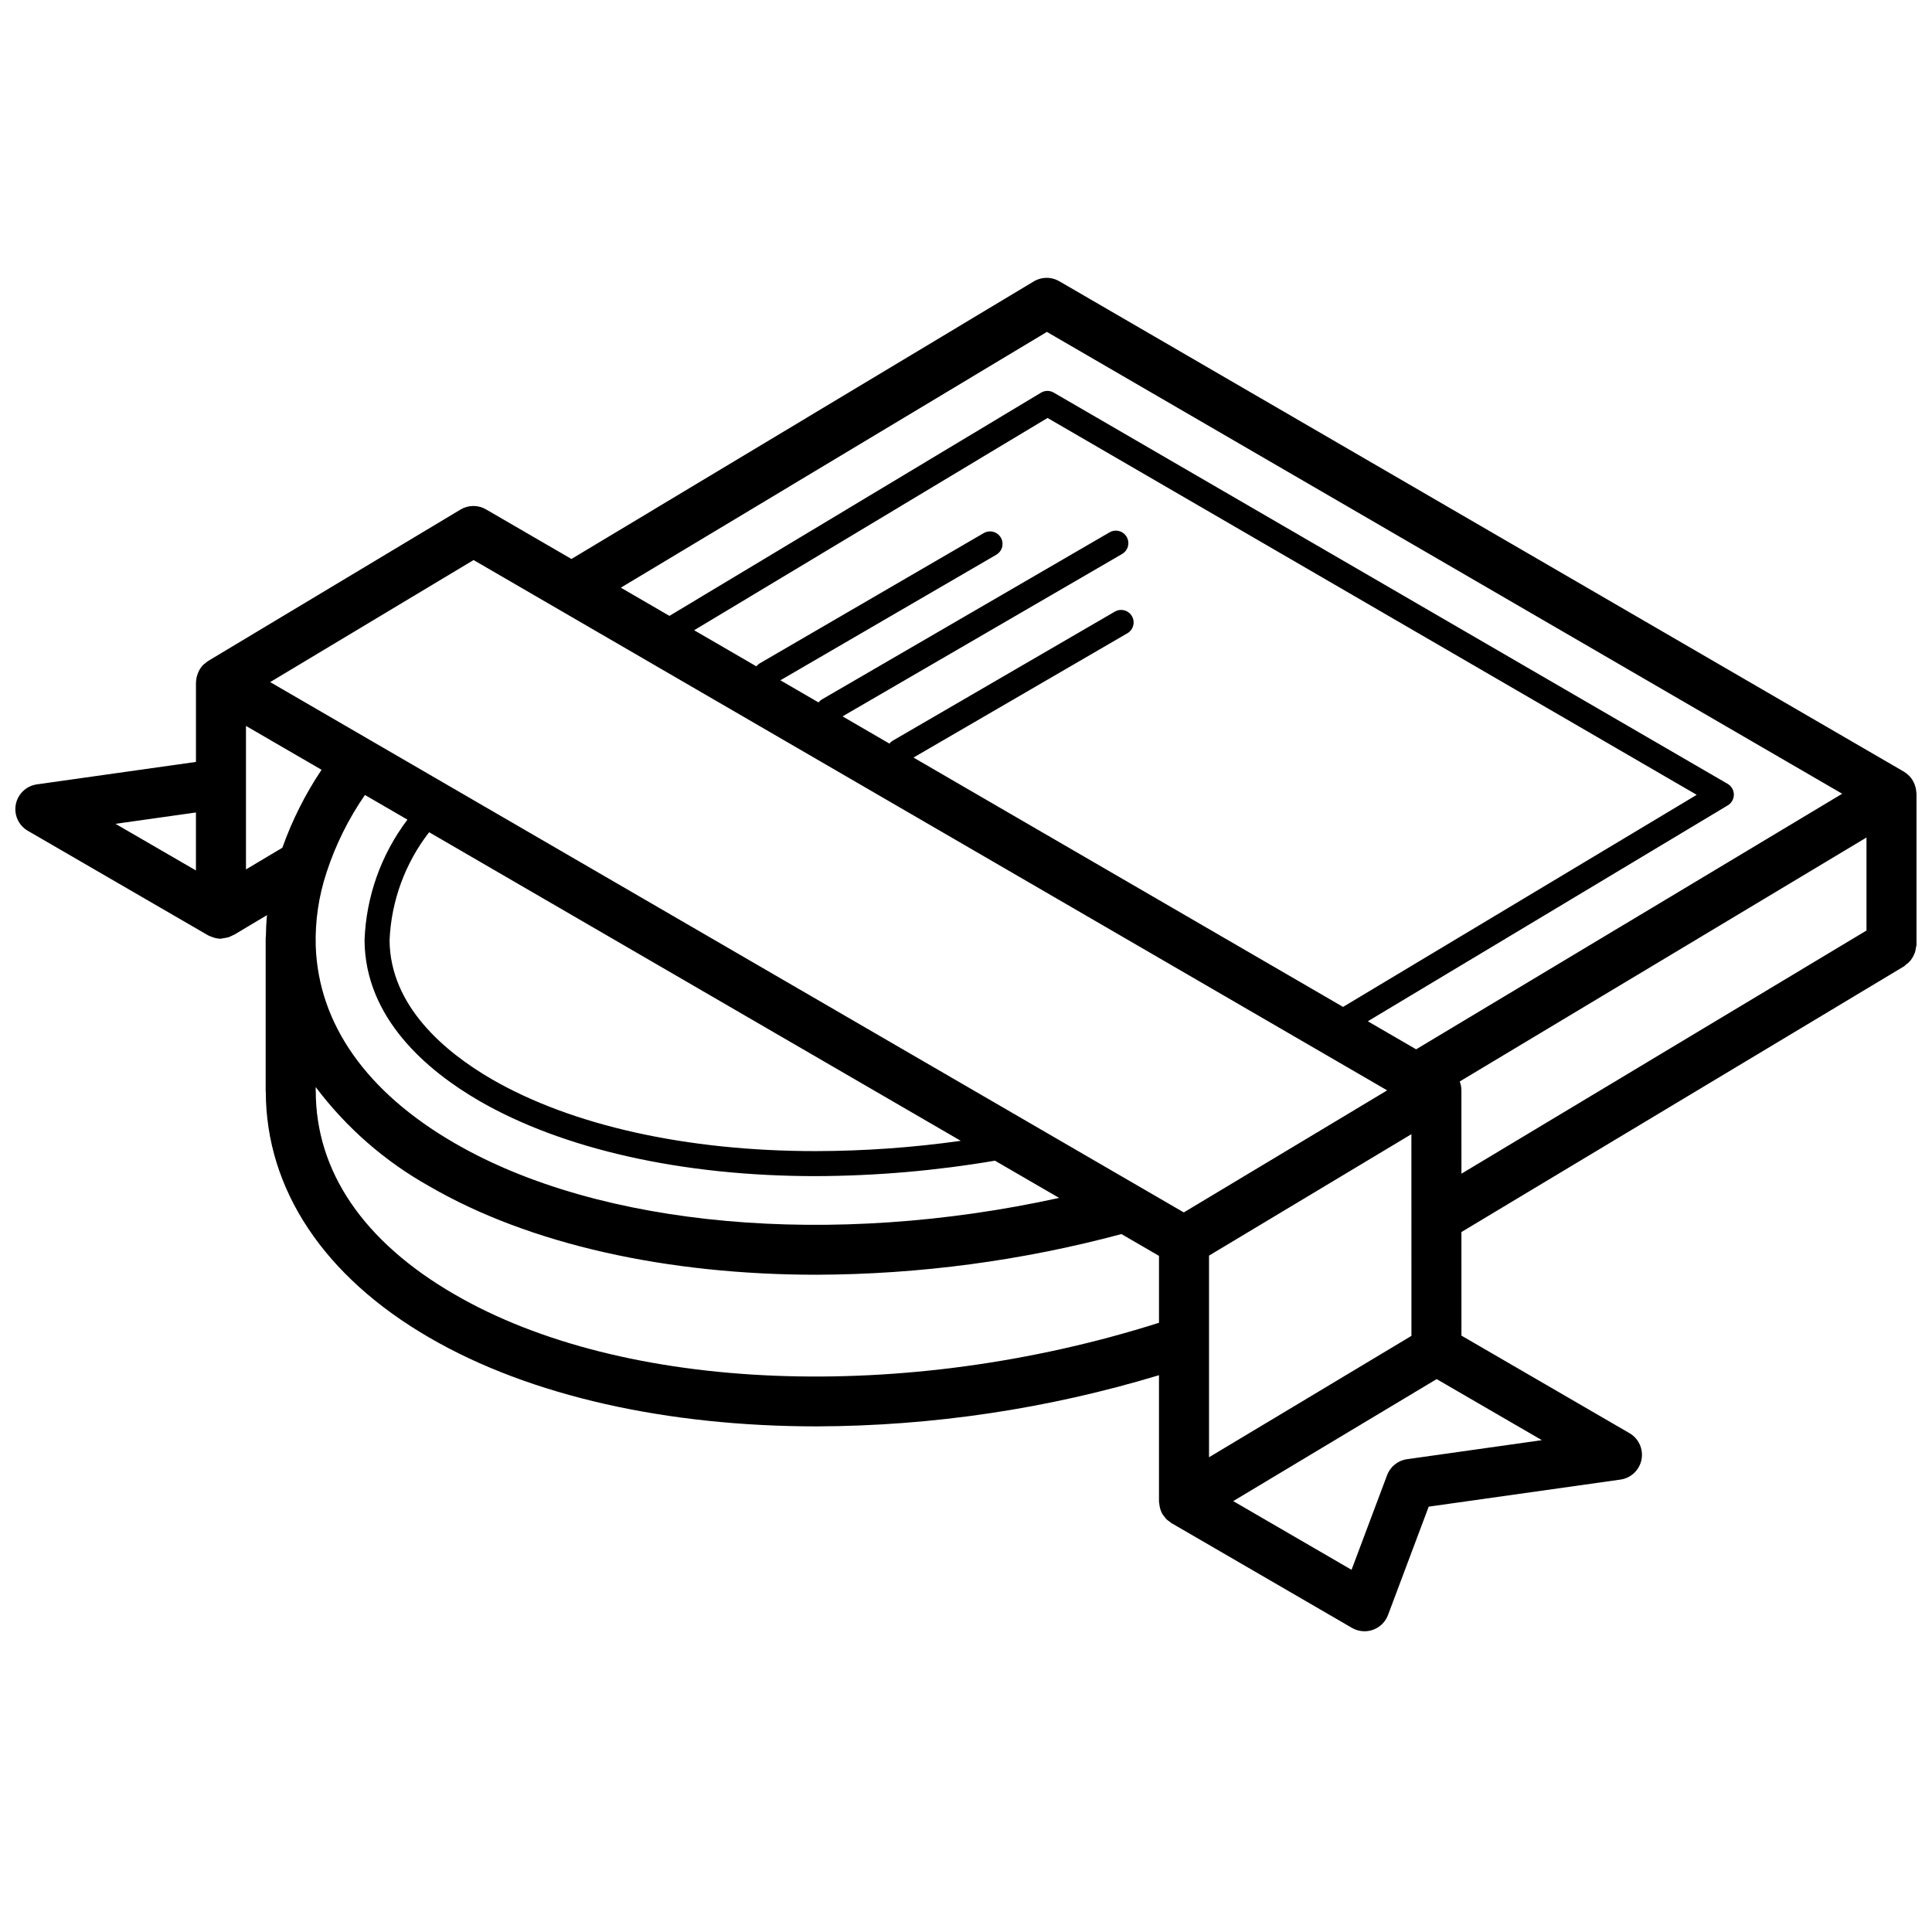 <?xml version="1.0" encoding="UTF-8"?>
<!-- Uploaded to: ICON Repo, www.svgrepo.com, Generator: ICON Repo Mixer Tools -->
<svg width="800px" height="800px" version="1.1" viewBox="144 144 512 512" xmlns="http://www.w3.org/2000/svg">
 <defs>
  <clipPath id="a">
   <path d="m148.09 217h503.81v360h-503.81z"/>
  </clipPath>
 </defs>
 <g clip-path="url(#a)">
  <path d="m651.46 352.05c-0.086-0.246-0.188-0.484-0.301-0.719-0.273-0.562-0.625-1.082-1.043-1.547-0.129-0.137-0.254-0.262-0.391-0.387-0.348-0.336-0.734-0.633-1.145-0.883l-223.87-129.99c-2.09-1.215-4.672-1.195-6.742 0.051l-122.53 73.559-22.66-13.152c-2.09-1.207-4.668-1.188-6.738 0.055l-66.895 40.137c-0.324 0.215-0.633 0.457-0.918 0.727-0.137 0.121-0.293 0.203-0.418 0.332-0.488 0.52-0.891 1.117-1.188 1.766-0.09 0.191-0.172 0.391-0.242 0.594-0.258 0.68-0.402 1.398-0.426 2.125-0.004 0.043-0.023 0.074-0.023 0.113v21.086l-42.156 5.953c-2.801 0.398-5.039 2.523-5.582 5.297-0.543 2.773 0.734 5.586 3.18 7.004l47.793 27.715c0.27 0.133 0.551 0.25 0.836 0.344l0.051 0.023c0.773 0.328 1.602 0.508 2.441 0.527 0.301-0.039 0.594-0.098 0.887-0.176 0.406-0.039 0.809-0.121 1.199-0.234 0.312-0.113 0.621-0.25 0.914-0.41 0.203-0.078 0.406-0.168 0.602-0.27l8.664-5.168c-0.184 1.906-0.281 3.805-0.301 5.695-0.004 0.094-0.051 0.172-0.051 0.262v40.734c0 0.055 0.027 0.102 0.031 0.156 0.062 25.836 15.441 48.957 43.32 65.098 26.816 15.609 63.34 23.539 102.73 23.539 30.715-0.102 61.254-4.668 90.656-13.562v33.457c0 0.207 0.062 0.406 0.082 0.609 0.016 0.199 0.039 0.387 0.074 0.586 0.129 0.766 0.391 1.5 0.773 2.172l0.016 0.043c0.133 0.188 0.273 0.363 0.426 0.535 0.184 0.273 0.391 0.531 0.613 0.773 0.246 0.223 0.508 0.422 0.781 0.605 0.172 0.145 0.352 0.281 0.535 0.41l47.855 27.781c1.688 0.973 3.719 1.16 5.555 0.504 1.836-0.656 3.293-2.086 3.981-3.91l10.789-28.73 50.812-7.172c2.801-0.398 5.039-2.523 5.582-5.297 0.539-2.773-0.734-5.586-3.18-7.004l-44.539-25.852-0.004-27.453 117.36-70.453c0.172-0.105 0.27-0.273 0.43-0.391 0.457-0.32 0.871-0.699 1.23-1.125 0.504-0.656 0.902-1.391 1.18-2.172 0.102-0.355 0.176-0.715 0.219-1.082 0.082-0.293 0.141-0.594 0.18-0.895v-40.137c0-0.082-0.043-0.145-0.047-0.227-0.031-0.672-0.164-1.336-0.395-1.969zm-230.02-120.09 210.76 122.39-112.91 67.73-12.801-7.43 95.387-57.215c1.008-0.602 1.621-1.691 1.613-2.867-0.008-1.172-0.637-2.254-1.652-2.844l-178.59-103.68c-1.043-0.609-2.336-0.598-3.371 0.023l-98.469 59.148-12.875-7.477zm42.965 244.79 53.629-32.18 0.012 53.449-53.641 32.172zm-20.43-169.46c-0.441-0.762-1.168-1.316-2.016-1.543-0.852-0.227-1.758-0.105-2.516 0.34l-58.867 34.207c-0.332 0.199-0.625 0.461-0.867 0.766l-12.426-7.215 74.094-43.039c1.023-0.594 1.656-1.688 1.652-2.871-0.004-1.188-0.637-2.281-1.664-2.871s-2.293-0.586-3.316 0.008l-76.234 44.281c-0.348 0.207-0.652 0.477-0.898 0.797l-10.109-5.867 57.223-33.273c1.027-0.594 1.656-1.691 1.652-2.875 0-1.184-0.637-2.277-1.664-2.867-1.027-0.59-2.289-0.59-3.316 0.008l-59.395 34.535c-0.336 0.203-0.629 0.465-0.871 0.773l-16.48-9.566 93.652-56.254 172.04 99.875-93.723 56.203-113.84-66.082 56.68-32.938c0.762-0.441 1.316-1.168 1.543-2.016 0.227-0.852 0.105-1.754-0.336-2.516zm-174.47-14.871 242.11 140.54-53.898 32.344-12.152-7.055-0.105-0.059-202.63-117.62-0.016-0.016-0.086-0.043-27.129-15.746zm-60.32 59.262v-15.305l20.031 11.625c-4.305 6.43-7.793 13.367-10.387 20.656l-9.645 5.75zm21.383 23.441c2.379-7.269 5.793-14.156 10.145-20.445l11.262 6.535c-6.984 9.238-10.953 20.402-11.367 31.977 0.145 20.633 16.547 34.492 30.289 42.492 22.277 12.902 53.965 20.004 89.234 20.004 15.934-0.051 31.836-1.422 47.543-4.094l17 9.867c-60.062 13.219-121.57 7.91-160.26-14.555-23.285-13.48-35.988-31.504-36.738-52.121-0.199-6.672 0.781-13.328 2.894-19.66zm168.05 71.207c-12.75 1.793-25.609 2.707-38.484 2.727-34.121 0-64.633-6.781-85.898-19.109-12.25-7.125-26.879-19.297-26.996-36.797 0.449-10.391 4.113-20.383 10.484-28.602zm-202.69-87.016v15.367l-21.32-12.359zm68.484 127.69c-24.031-13.918-36.73-32.516-36.73-53.859l-0.02-0.098v-0.969c8.094 10.762 18.344 19.719 30.102 26.289 26.672 15.488 63.191 23.457 102.7 23.453 27.262-0.098 54.395-3.719 80.727-10.777l9.957 5.777v17.73c-67.402 21.398-141.91 18.543-186.73-7.547zm288.2 38.656-35.734 5.043c-2.402 0.336-4.43 1.961-5.285 4.234l-9.418 25.078-31.359-18.207 53.91-32.332zm-21.324-92.793-0.004-0.02 0.004-0.027c-0.02-0.758-0.172-1.508-0.449-2.215l107.8-64.656v24.652l-107.34 64.441z"/>
 </g>
</svg>
